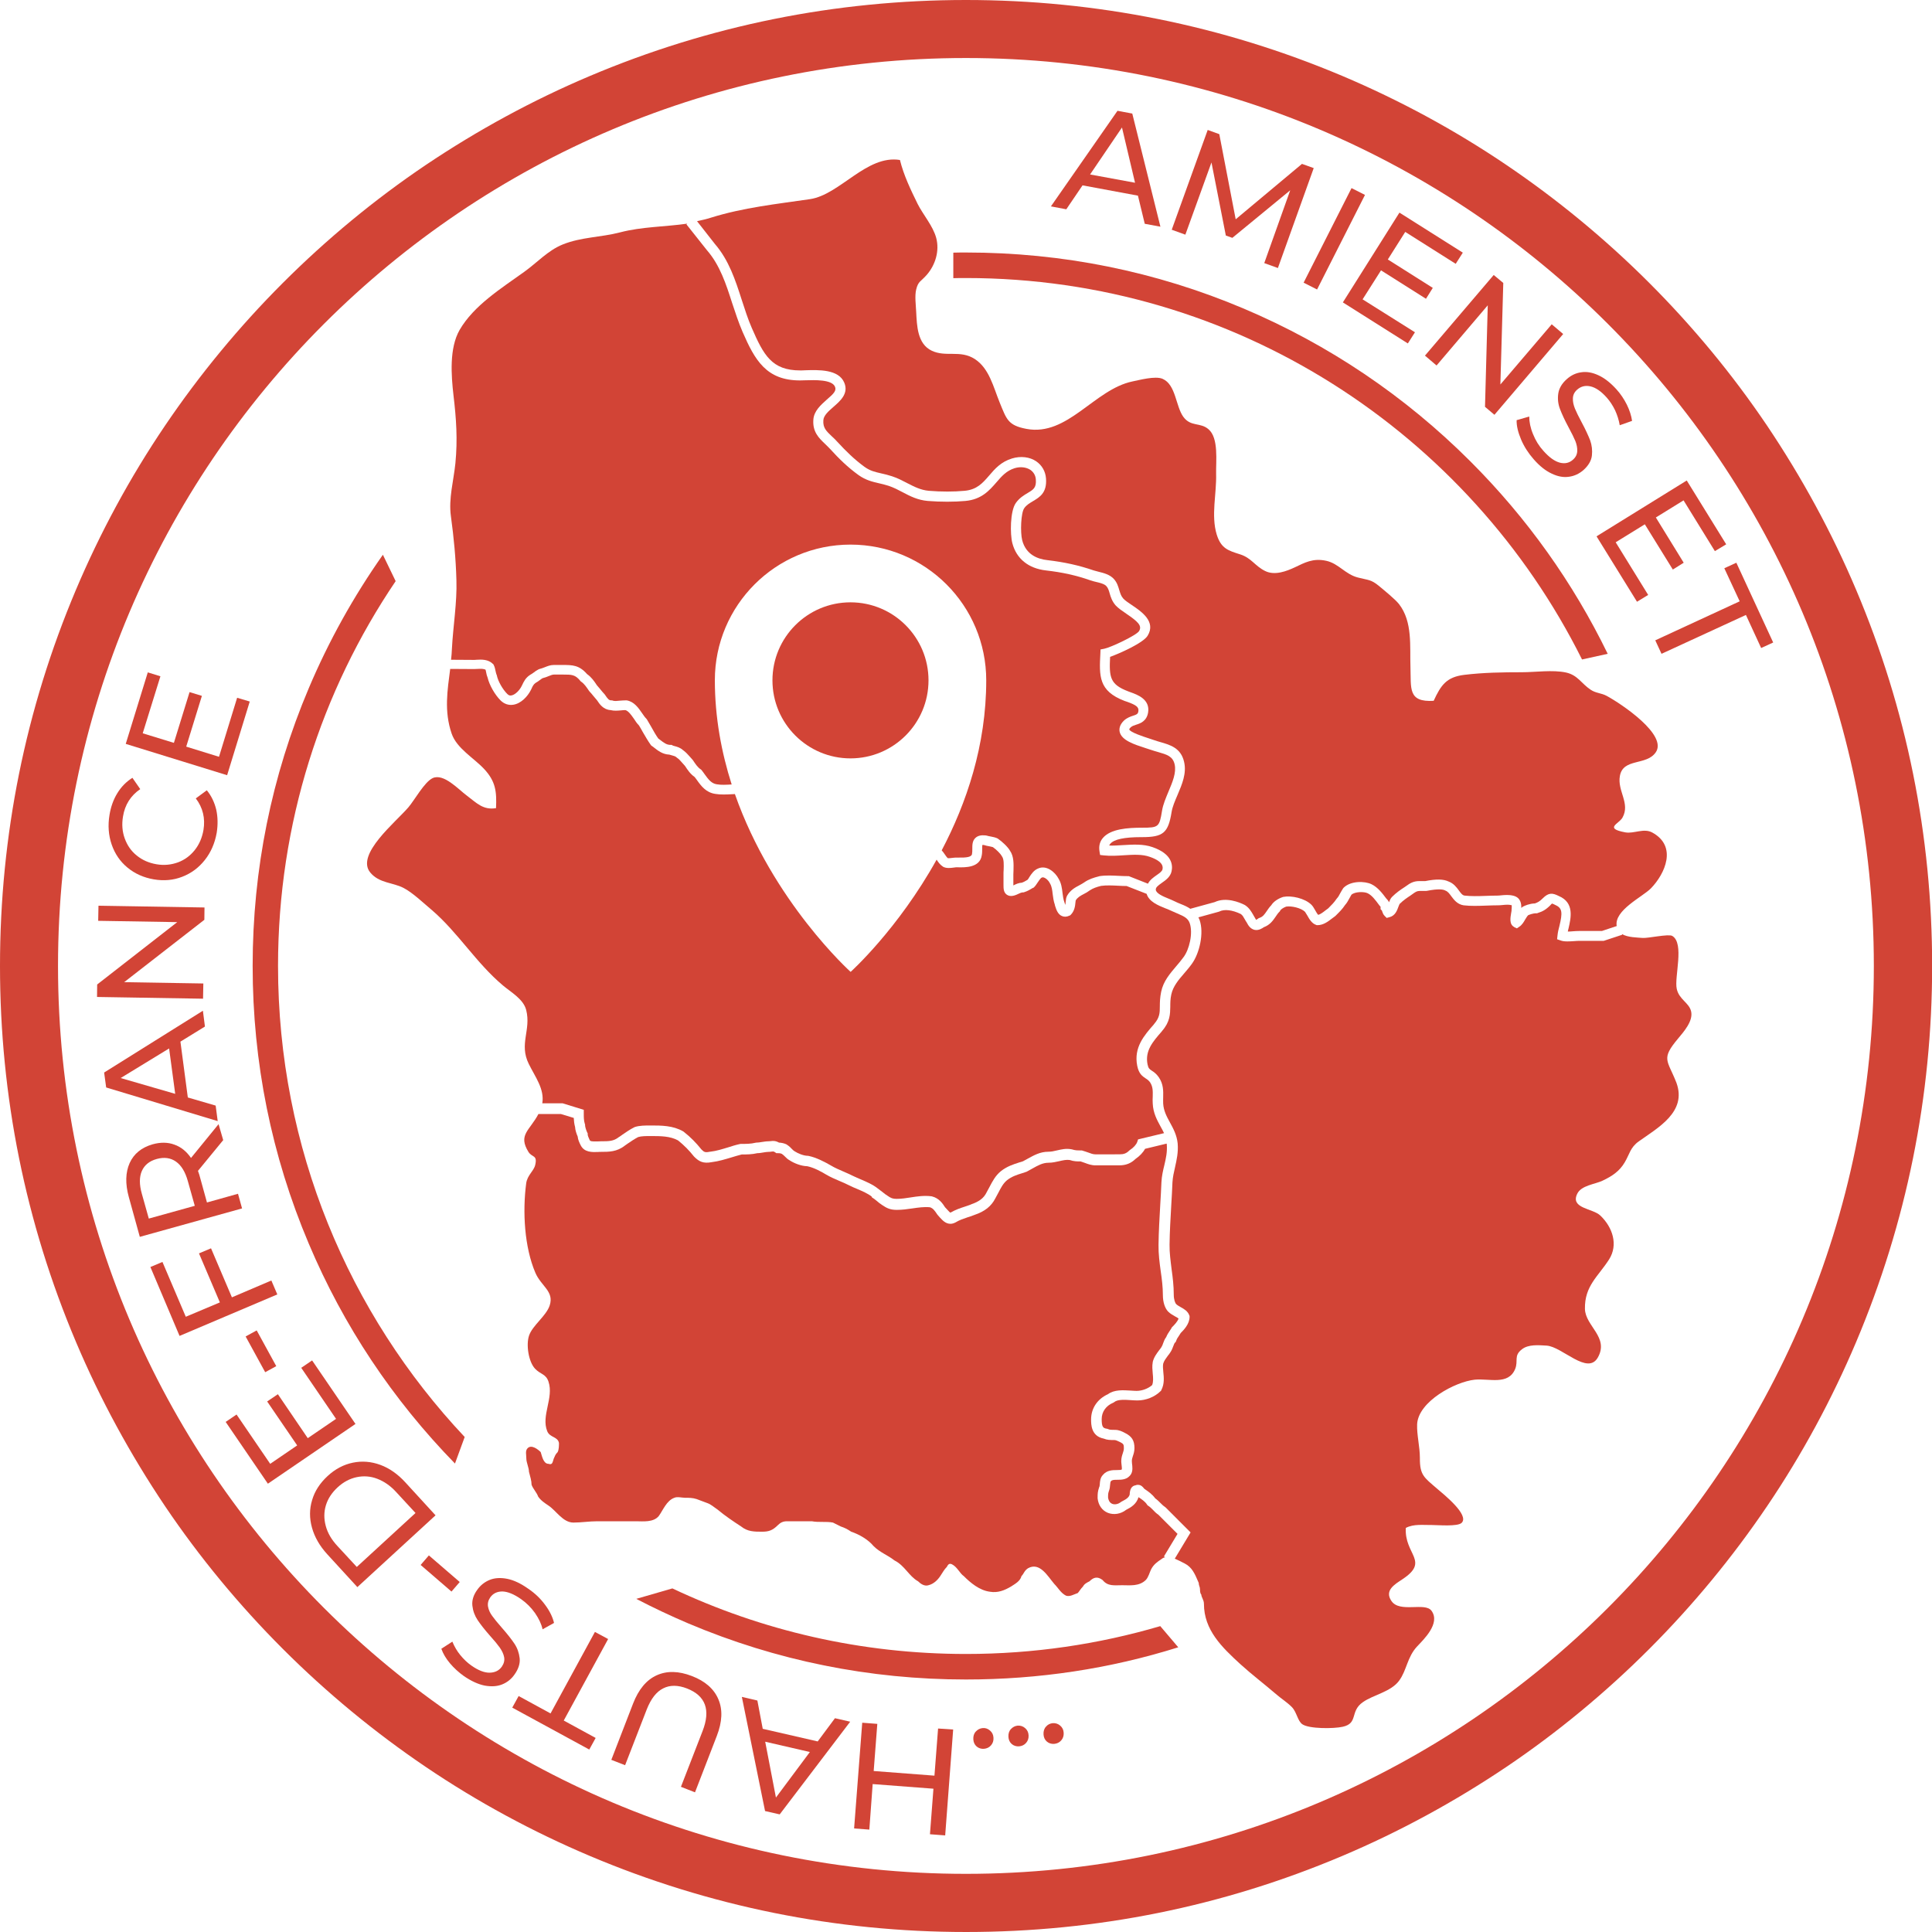 <?xml version="1.0" encoding="utf-8"?>
<!-- Generator: Adobe Illustrator 26.1.0, SVG Export Plug-In . SVG Version: 6.00 Build 0)  -->
<svg version="1.1" id="Calque_1" xmlns="http://www.w3.org/2000/svg" xmlns:xlink="http://www.w3.org/1999/xlink" x="0px" y="0px"
	 viewBox="0 0 1332.1 1332.1" enable-background="new 0 0 1332.1 1332.1" xml:space="preserve">
<g>
	<defs>
		<rect id="SVGID_1_" width="1332.1" height="1332.1"/>
	</defs>
	<clipPath id="SVGID_00000055686250938938012800000011139337751009514125_">
		<use xlink:href="#SVGID_1_"  overflow="visible"/>
	</clipPath>
	<path clip-path="url(#SVGID_00000055686250938938012800000011139337751009514125_)" fill="#D24436" d="M492.9,168.2
		c9.7,11.2,14.2,25.1,18.5,38.5c2.1,6.4,4.2,13.1,6.9,19.3c8.2,18.8,13.8,29.4,33.4,29.4c1,0,2.1,0,3.4-0.1c9.2-0.3,23.1-0.8,27,8.5
		c3.2,7.5-2.7,12.6-7.4,16.7c-3.3,2.9-6.8,5.9-7,9.2c-0.4,5.3,2,7.5,6,11.3c1.2,1.1,2.5,2.3,3.7,3.7c6.1,6.6,11.6,12,18.7,17.2
		c3.9,2.8,7.2,3.5,11.5,4.5c2.3,0.5,4.8,1.1,7.5,2c4,1.3,7.3,3.1,10.6,4.8c4.7,2.4,9.1,4.7,14.7,5.2c8.4,0.7,17.4,0.7,24.7,0
		c8.5-0.8,12.4-5.3,16.9-10.5c4-4.7,8.2-9.5,15.8-11.8c5.9-1.8,12.2-1.1,16.7,2c3.9,2.7,6.3,6.8,6.7,11.7c0.8,10-4.4,13-8.9,15.7
		c-2.3,1.4-4.5,2.6-6.1,4.9c-2.3,3.2-2.8,16.6-1.4,22.1c2.6,10,10.8,13,17.3,13.7c11.9,1.4,21.8,3.6,32,7.1c0.9,0.3,2.1,0.6,3.3,0.9
		c3.7,0.9,7.9,2,10.6,5c2.2,2.4,3,5.2,3.7,7.6c0.7,2.2,1.2,4.1,2.7,5.8c1.2,1.4,3.5,2.9,6,4.6c6.7,4.5,16.8,11.4,10.9,21.1
		c-3,5-19.4,12.3-25.9,14.6c-0.7,14.1-0.1,19,12.5,23.8c0.5,0.2,1,0.4,1.6,0.6c4.8,1.7,13.6,4.9,12.1,14c-1,6-5.4,7.5-8.3,8.4
		c-1.5,0.5-2.7,0.9-3.6,1.7c-0.9,0.8-1.1,1.4-1.1,1.5c0.5,2,10.1,5.1,13.2,6.1c1.4,0.5,2.8,0.9,3.9,1.3c1.5,0.5,3,1,4.5,1.4
		c6.6,1.9,14,4,16.2,13.5c1.9,8-1.4,15.6-4.5,22.9c-1.8,4.2-3.5,8.1-4.1,11.8c-2.3,14.4-5.8,17.3-20.4,17.3l-0.6,0
		c-11.6,0-18.7,1.5-21.3,4.6c-0.3,0.4-0.6,0.8-0.7,1.2c3,0.1,6.1-0.1,9.4-0.3c6.9-0.4,14-0.9,20.5,1.4c13.5,4.7,14,12.4,13.1,16.6
		c-0.8,3.9-4.1,6.2-6.7,8c-3.1,2.2-4.2,3.2-4.2,4.7c0.1,2.6,5.1,4.7,8.8,6.2c1.4,0.6,2.7,1.1,3.9,1.7c1.5,0.8,3.1,1.4,4.5,2
		c2.3,0.9,4.6,1.9,6.6,3.3l16.8-4.6c7.8-3.7,17.1,0.1,20.8,2l0.3,0.2c2.7,1.8,4,4.1,5.2,6.1c0.4,0.7,0.8,1.4,1.2,2.1l0.2,0.3
		c0.4,0.8,0.7,1.3,0.9,1.5c0.2-0.1,0.7-0.3,1.3-0.8l0.4-0.3l0.5-0.2c2.5-0.8,3.5-2.4,5.1-4.7c0.9-1.3,1.8-2.7,3.1-4
		c1.7-2.8,5.2-4.8,8-5.7l0.3-0.1c5.6-1.1,14.8,0.9,19.4,5.4c1,1,1.8,2.4,2.6,3.8c0.5,0.9,1.4,2.5,2.1,3.2c1.5-0.4,3.5-1.9,5-3.1
		c0.7-0.5,1.3-1,1.9-1.4c2.4-2.4,4.1-4.1,5.7-6.5l0.4-0.5c0.7-0.7,1.4-1.9,2.1-3.3c0.6-1,1.2-2.2,2-3.4l0.4-0.5
		c4.9-4.9,14.7-4.7,19.3-2.4c4.3,2.1,7.4,6.2,10.1,9.8c0.6,0.6,1.4,1.4,1.9,2.6c0.5-1.3,1.1-2.7,2.1-3.7c2.9-2.9,5.8-4.9,8.6-6.7
		c0.5-0.3,0.9-0.6,1.3-0.9c2.2-1.6,4.7-3.3,8.8-3.3h4.2c7.5-1.5,12.6-1.4,16.1,0.3c3.5,1.3,5.5,4,7.1,6.2c1.3,1.8,2.4,3.3,3.9,3.5
		c4.4,0.5,9.3,0.4,14.6,0.2c2.8-0.1,5.6-0.2,8.3-0.2c0.7,0,1.5-0.1,2.5-0.2c2.3-0.2,5.2-0.5,8.3,0.3c5.1,1.3,5.5,5.7,5.4,8.4
		c0.3-0.3,0.6-0.5,0.9-0.7l0.3-0.2c1.3-0.7,4.5-2.1,8.2-2.2c2-0.7,3.3-1.4,5.4-3.5c4.1-4.1,6.7-3.8,11.1-1.6
		c10.9,4.6,8.3,15.2,6.7,22.3c-0.2,0.7-0.4,1.5-0.5,2.2c1.1,0,2.4-0.1,3.6-0.2c1.5-0.1,2.9-0.2,4.2-0.2h15.7l10.2-3.4
		c-1.9-10.9,17.8-20.1,23.6-26c9.7-10,18.4-29,0.9-38.5c-5.9-3.2-12.6,1-18.6-0.1c-14.9-2.8-4.2-5.9-1.9-10.2
		c5.5-9.8-3.7-18.4-1.8-28.7c2.2-12.4,18.1-7,24.6-16.1c8.8-12.1-23.9-33.8-33.7-39.1c-3.7-2-7.4-1.8-11-4.2
		c-6.4-4.2-8.9-10.1-17-11.9c-9.3-2-21.1-0.2-30.6-0.2c-13.3,0-26.4,0.2-39.6,1.8c-12.3,1.5-16.1,7.1-21.1,17.9
		c-17.9,1.1-15.5-8.6-16-23.1c-0.5-14.4,1.6-31.4-7.9-43.6c-2.7-3.4-10-9.3-13.7-12.4c-5.7-4.7-7.3-4-14.6-5.9
		c-8.7-2.2-13.3-9.6-21.7-11.5c-9.3-2.1-15.1,1.3-21.9,4.5c-5.6,2.6-13.7,5.8-20.4,2.5c-7.1-3.5-9.4-9-17.3-11.5
		c-8.2-2.6-13.1-4-16.1-13.7c-4-13.2,0-28.2-0.4-41.8c-0.2-8.6,1.9-24.6-5.2-30.7c-5.7-5-12.2-1.5-17.4-8.6
		c-5.3-7.3-5.1-22.2-14.3-26.2c-5.1-2.2-16.2,0.9-20.8,1.8c-26.3,5.5-44.7,38.1-73.1,32.7c-12.8-2.4-13.7-6.7-18.4-18.1
		c-4.4-10.8-7.2-23.5-17.1-30c-10.2-6.6-19.9-1.1-29.8-5.8c-9.9-4.7-10.2-17.2-10.7-26.8c-0.2-4.5-1.1-11,0-15.4
		c1.4-5.8,3.2-5.4,7.3-10.1c6-6.9,8.9-16.6,6.5-25.5c-2.2-8.2-9.2-16.2-12.8-23.4c-4.7-9.6-9.6-19.7-12.2-30.3
		c-23-3.7-41.3,23.9-62,27c-23.2,3.4-46,5.8-68.4,12.8c-3.1,1-6.3,1.7-9.5,2.4L492.9,168.2z"/>
	<path clip-path="url(#SVGID_00000055686250938938012800000011139337751009514125_)" fill="#D24436" d="M802.5,1073.2l9.4-15.6
		l-13.2-13.2c-1.5-1-2.7-2.2-3.8-3.4c-1-1-2-2-3.1-2.7l-0.6-0.4l-0.4-0.6c-1.3-2-3.5-3.5-5.8-5c-1.4,4.7-5.1,7-8.5,8.7
		c-3.7,2.9-8.5,3.7-12.6,2.1c-4-1.6-6.6-5.3-7.1-10l0-0.3c0-2.9,0-4.2,1.1-7.5l0.2-0.4c0.1-0.2,0.1-1.1,0.2-1.5
		c0.1-1.9,0.3-4.5,2.1-6.4c2.8-3.4,6.8-3.4,9.7-3.4c2.2,0,3.1-0.1,3.4-0.5c0.1-0.6-0.1-2.5-0.2-3.2c-0.1-0.9-0.2-1.7-0.2-2.4
		c0-2.4,0.6-4.1,1.1-5.6c0.4-1.2,0.7-2.2,0.7-3.4c0-2.4-0.2-3-2.6-4.2c-1.5-0.7-2.9-1.4-3.9-1.4c-2.8,0-5,0-7.4-1
		c-8.7-1.7-8.7-9.8-8.7-13.2c0-7.6,4.3-14.1,11.6-17.4c4.5-3.3,10.5-2.8,15.8-2.5c1.5,0.1,2.9,0.2,4,0.2c3.8,0,8-1.6,10.7-4
		c0.9-2.3,0.7-5.1,0.4-8c-0.2-2.5-0.5-5.1,0-7.7l0-0.2c0.8-3.4,2.8-5.9,4.4-8.1c0.6-0.7,1.1-1.4,1.5-2c0.6-0.9,1-1.9,1.3-2.9
		c0.5-1.3,1-2.8,2.1-4.2c0.7-1.8,1.7-3.2,2.5-4.4c0.4-0.6,0.8-1.2,1.1-1.7l0.2-0.5l0.4-0.4c1.2-1.2,3.7-3.7,4.3-5.8
		c-0.5-0.4-1.5-1-2.3-1.4c-1.5-0.9-3.3-1.8-4.8-3.3c-2.3-2.3-3.7-6.6-3.7-11.4c0-5.5-0.7-11.2-1.5-16.6c-0.8-5.9-1.6-11.9-1.5-18
		c0.1-9.4,0.7-18.8,1.2-28c0.3-5,0.6-10.1,0.8-15.2c0.2-4.3,1.1-8.1,2-11.8c1.1-4.7,2.1-9.1,1.7-14.2c0-0.2-0.1-0.5-0.1-0.7
		l-14.9,3.6c-1.3,2.5-3.7,5-6.6,7c-3.1,3-6.6,4.4-11.2,4.4h-16.3c-2.9,0-5.3-0.9-7.4-1.7c-1-0.4-1.9-0.7-2.9-1c-2.4,0-4.6,0-7.6-1
		c-2.3-0.3-4.5,0.2-7.1,0.8c-2.3,0.5-4.7,1.1-7.5,1.1c-4,0-7.3,1.9-10.9,3.9c-1.3,0.7-2.5,1.4-3.8,2.1l-0.4,0.2c-1,0.3-2,0.7-3,1
		c-3.9,1.2-7.2,2.3-10.4,4.8c-2.7,2.2-4.3,5.3-6,8.6c-0.7,1.3-1.4,2.6-2.1,3.9c-2.8,5.5-7.3,9.1-14.5,11.5c-1.5,0.6-3.1,1.2-4.6,1.6
		c-2.9,1-5.7,1.9-8.3,3.5l-0.2,0.1c-1.2,0.6-2.3,0.9-3.4,0.9c-3.4,0-5.6-2.6-7.3-4.4c-0.5-0.5-0.9-1.1-1.4-1.6l-0.4-0.5
		c-1.6-2.4-2.8-4.2-5-4.9c-4.1-0.4-8,0.2-12.2,0.8c-3.4,0.5-6.9,1-10.7,1c-4.3,0-6.8-1.1-10-3.3c-1.5-1-2.7-1.9-3.8-2.9
		c-1.1-0.9-2.1-1.7-3.4-2.5L601,825c-2.7-2.1-6.2-3.6-9.9-5.2c-1.9-0.8-3.9-1.6-5.8-2.6c-2.1-1.1-4.3-2-6.4-2.9
		c-3.3-1.4-6.3-2.7-9.2-4.4c-3.6-2.2-8.7-4.9-13.1-5.8c-4.3-0.1-9.2-2.1-12.2-4.1c-1.3-0.7-2.2-1.6-3-2.4c-0.7-0.7-1.4-1.4-2.3-2
		c-1-0.5-2.1-0.5-2.8-0.5h-1l-0.9-0.6c-0.9-0.6-1-0.6-2.2-0.5c-0.6,0.1-1.4,0.2-2.3,0.2c-1.1,0-2.2,0.2-3.5,0.4
		c-1.3,0.2-2.7,0.5-4.2,0.5c-3.8,0.9-7.5,0.9-10.8,0.9c-2.4,0.6-4.7,1.3-7,2c-4.4,1.3-8.8,2.7-13.7,3.3c-5.8,1.1-8.7-0.4-12-3.7
		l-0.2-0.2c-3.4-4.3-6.8-7.7-11-11.1c-5.5-3-12-3-18.9-3c-3.2,0-6.4,0-8.6,0.7c-2.5,1.3-5,3-7.2,4.5c-0.7,0.5-1.4,1-2,1.4
		c-5.4,4.3-11,4.3-16.5,4.3c-0.7,0-1.5,0-2.2,0.1c-3.9,0.1-9.2,0.3-11.7-4.6c-0.9-1.8-1.9-3.8-2.1-6.1c-0.8-1.8-1.7-4.4-1.8-6.6
		c-0.6-2.1-0.8-4.2-0.9-6.2l-8.9-2.7h-15.4v-0.1c-6.1,11.6-14.3,14.4-6.9,26.3c2.5,3.9,6.3,1.9,4.6,9c-1,4.2-5.4,6.9-6.2,12.6
		c-2.6,19.7-1.2,44,6.3,61.6c4,9.4,13.1,12.8,9.9,22.6c-2.4,7.3-11.8,13.7-14.2,20.7c-2.2,6.3-0.4,18.1,4.1,22.9
		c3.9,4.1,7.5,3.5,9.3,9c3.7,11.2-5.2,23.4-0.9,34.1c1.8,4.5,7.2,3.6,8.1,8.1c0,1.8,0,4.5-0.9,6.3c-1.8,1.8-1.8,2.7-2.7,4.5
		c-0.9,2.7-0.9,4.5-3.6,3.6c-3.6,0-4.5-5.4-5.4-8.1c-1.8-1.8-6.3-5.4-9-2.7c-1.8,1.8-0.9,4.5-0.9,7.2c0,2.7,1.8,6.3,1.8,9
		c0.9,3.6,1.8,6.3,1.8,9c0.9,2.7,3.6,5.4,4.5,8.1c1.8,2.7,4.5,4.5,7.2,6.3c5.4,3.6,9.9,11.7,17.2,11.7c5.4,0,10.8-0.9,16.3-0.9h27.1
		c4.5,0,11.7,0.9,15.4-3.6c2.7-3.6,5.4-10.8,10.8-12.6c1.8-0.9,5.4,0,7.2,0c2.7,0,5.4,0,8.1,0.9c2.7,0.9,4.5,1.8,7.2,2.7
		c2.7,0.9,4.5,2.7,7.2,4.5c5.4,4.5,10.8,8.1,16.3,11.7c4.5,3.6,9,3.6,14.5,3.6c4.5,0,7.2-0.9,10.8-4.5c1.8-1.8,3.6-2.7,6.3-2.7h17.2
		c4.5,0.9,9.9,0,14.5,0.9c1.8,0.9,3.6,1.8,5.4,2.7c2.7,0.9,4.5,1.8,7.2,3.6c5.4,1.8,11.7,5.4,15.4,9.9c4.5,4.5,9.9,6.3,14.4,9.9
		c7.2,3.6,9.9,10.8,16.3,14.4c1.8,1.8,4.5,3.6,7.2,2.7c3.6-0.9,6.3-3.6,8.1-6.3c1.8-2.7,2.7-4.5,4.5-6.3c0.9-1.8,1.8-2.7,3.6-1.8
		c3.6,1.8,5.4,6.3,8.1,8.1c4.5,4.5,10.8,9.9,18.1,10.8c5.4,0.9,9.9-0.9,14.5-3.6c2.7-1.8,6.3-3.6,7.2-7.2c1.8-1.8,1.8-3.6,4.5-5.4
		c8.1-4.5,13.5,5.4,18.1,10.8c2.7,2.7,4.5,6.3,8.1,8.1c2.7,0.9,5.4-0.9,8.1-1.8c0.9-0.9,1.8-2.7,3.6-4.5c0.9-1.8,2.7-2.7,4.5-3.6
		c2.7-2.7,5.4-3.6,9-0.9c3.6,4.5,8.1,3.6,13.5,3.6c5.4,0,11.7,0.9,16.3-3.6c1.8-1.8,2.7-5.4,3.6-7.2c1.8-3.6,4.5-5.4,7.2-7.2
		c0.8-0.7,1.7-1.1,2.6-1.3L802.5,1073.2z"/>
	<path clip-path="url(#SVGID_00000055686250938938012800000011139337751009514125_)" fill="#D24436" d="M1157,716.1
		c3.8-4.6,10.6-12.1,9-18.8c-1.4-6-8.3-8.1-9.9-15.5c-1.8-8.2,5.5-31.4-3.1-36.5c-2.6-1.5-16.7,1.7-20.4,1.4
		c-3.5-0.3-10.4-0.3-14.3-2.7l0.2,0.5l-12.7,4.2H1089c-1.1,0-2.3,0.1-3.7,0.2c-1.5,0.1-3.1,0.2-4.6,0.2c-1.9,0-3.4-0.2-4.5-0.6
		l-2.6-0.9l0.3-2.7c0.2-2.1,0.7-4.2,1.3-6.4c2.2-9.1,2.1-12.4-2.8-14.5l-0.2-0.1c-0.9-0.5-1.8-0.9-2.1-0.9c-0.2,0.1-0.7,0.6-1.2,1.2
		c-3.1,3.1-5.4,4.3-8.6,5.3l-0.5,0.2h-0.6c-2.4,0-4.7,1-5.5,1.3c-0.6,0.5-1.3,1.7-2,2.8c-1,1.8-2.2,3.9-4.2,5.2l-1.6,1.1l-1.7-0.8
		l-0.1,0.2l0-0.3l0,0c-3.6-1.8-2.7-6.4-2.2-9.5c0.1-0.5,0.3-1.4,0.3-1.7c0-0.5,0-1,0.1-1.6c0.1-1.5,0-2.1,0-2.3c0,0-0.1,0-0.2,0
		c-1.9-0.5-4-0.3-6-0.1c-1.1,0.1-2.1,0.2-3.1,0.2c-2.7,0-5.4,0.1-8.1,0.2c-5.5,0.2-10.8,0.4-15.8-0.2c-4.3-0.7-6.6-3.8-8.4-6.2
		c-1.3-1.8-2.4-3.3-4-3.9l-0.4-0.2c-1.4-0.7-4.7-1.2-12.3,0.3l-0.7,0.1h-4.5c-1.9,0-3,0.8-4.8,2.1c-0.5,0.3-0.9,0.6-1.4,1
		c-2.7,1.8-5.1,3.4-7.6,5.9c-0.2,0.2-0.5,1.3-0.8,1.9c-0.9,2.5-2.2,6.2-6.2,7.2l-1.9,0.5l-1.4-1.4c-1-1-1.4-2.2-1.7-3.1
		c0-0.1-0.1-0.4-0.2-0.6l-0.9-0.9v-1.4c0-0.3,0-0.4-0.8-1.2l-0.3-0.4c-2.5-3.4-4.9-6.6-7.8-8c-2.4-1.2-8.7-1.2-11.2,1
		c-0.5,0.8-1,1.7-1.4,2.5c-0.9,1.6-1.7,3.2-3,4.6c-1.9,2.9-3.9,4.8-6.6,7.5l-0.5,0.4c-0.5,0.4-1.2,0.9-1.9,1.4
		c-2.7,2.1-6,4.6-10,4.6h-0.5l-0.5-0.2c-2.9-1-4.6-3.9-6.1-6.6c-0.5-0.9-1.2-2-1.5-2.4c-2.7-2.7-9.4-4.2-13-3.6
		c-2.2,0.8-3.8,2.1-4.1,2.7l-0.2,0.5l-0.4,0.4c-1,1-1.8,2.2-2.6,3.4c-1.8,2.6-3.8,5.6-8.1,7.2c-1,0.7-3.6,2.5-6.5,1.8
		c-2.8-0.7-4.3-3.1-5.2-4.9c-0.5-0.8-1-1.5-1.4-2.3c-0.9-1.6-1.6-2.9-2.8-3.7c-5.8-2.8-11.3-3.5-14.8-1.7l-0.6,0.2l-13.8,3.8
		c0.3,0.6,0.5,1.2,0.8,1.8c3.2,9.1-0.1,23-5.2,30.1c-1.7,2.4-3.6,4.6-5.4,6.7c-4,4.6-7.7,9-8.9,14.6c-0.7,3.2-0.7,5.9-0.7,8.4
		c-0.1,5.1-0.1,10.4-5.7,16.8l-0.2,0.3c-6.2,7.1-11.6,13.3-9.8,22.6c0.6,2.9,1.3,3.3,2.9,4.4c1.4,0.9,3.2,2.1,4.9,4.6
		c3.2,4.7,3.1,9.3,3,13.7c0,1.4-0.1,2.9,0,4.4c0.3,5,2.4,8.9,4.7,13.1c2.3,4.2,4.7,8.6,5.3,14.4c0.5,6.2-0.7,11.3-1.8,16.3
		c-0.8,3.5-1.6,6.9-1.8,10.5c-0.2,5.1-0.5,10.3-0.8,15.3c-0.5,9.1-1.1,18.5-1.2,27.6c-0.1,5.6,0.7,11.2,1.4,17
		c0.8,5.7,1.5,11.5,1.5,17.5c0,3.4,0.9,5.8,1.7,6.6c0.8,0.8,2.1,1.5,3.3,2.2c2.2,1.2,4.7,2.7,5.7,5.5l0.2,0.5v0.6
		c0,4.9-4,9-6.1,11.1c-0.4,0.7-0.8,1.3-1.2,1.9c-0.8,1.1-1.5,2.2-1.9,3.4l-0.3,0.8l-0.6,0.6c-0.4,0.4-0.7,1.3-1.1,2.3
		c-0.5,1.3-1,2.8-2.1,4.4c-0.5,0.8-1.1,1.6-1.7,2.3c-1.3,1.8-2.7,3.6-3.2,5.5c-0.3,1.7-0.1,3.7,0.1,5.8c0.4,3.8,0.8,8.1-1.3,12.2
		l-0.2,0.5l-0.4,0.4c-4,4-10.1,6.4-15.9,6.4c-1.4,0-2.9-0.1-4.5-0.2c-4.3-0.3-9.1-0.6-11.5,1.3l-0.4,0.3l-0.4,0.2
		c-5,2.1-7.9,6.3-7.9,11.3c0,5.5,1,6.2,3.5,6.6l0.5,0.1l0.5,0.2c1.1,0.5,2.4,0.5,4.8,0.5c2.6,0,4.9,1.1,6.9,2.2
		c4.6,2.3,6.4,5.2,6.4,10.3c0,2.4-0.6,4.1-1.1,5.6c-0.4,1.2-0.7,2.2-0.7,3.4c0,0.3,0.1,1,0.1,1.6c0.3,2.3,0.6,5-0.5,7.1l-0.1,0.2
		c-2.4,4-6.6,4-9.4,4c-2.7,0-3.8,0.1-4.5,1l-0.2,0.2c-0.2,0.3-0.3,1.5-0.4,2.3c-0.1,1.2-0.2,2.6-0.7,3.9c-0.7,2-0.7,2.5-0.7,4.9
		c0.2,1.5,0.9,3.5,2.9,4.3c1.8,0.7,4.2,0.2,6-1.3l0.5-0.3l0.2-0.1c3.4-1.7,4.8-2.9,5.3-4.7c0.1-3.8,1.4-6,4.1-6.4
		c0.6-0.3,1.2-0.4,1.9-0.3c2,0.1,3.2,1.6,3.9,2.5l0.1,0.1c0.1,0.1,0.1,0.1,0.2,0.2c2.5,1.7,5.3,3.6,7.4,6.5c1.4,1,2.5,2.1,3.6,3.2
		c1,1,2,2,3.1,2.7l0.5,0.4l17.2,17.2l-10.9,18.1c2.2,0.9,4.4,2.1,6.6,3.2c5.4,2.7,7.2,7.2,9.9,13.5c0,1.8,0.9,2.7,0.9,4.5
		c0,0.9,0,2.7,0.9,3.6c0,1.8,1.8,3.6,1.8,6.3c0,18.1,12.4,30,25.3,41.8c7.7,7,16.4,13.6,24.3,20.4c3.4,3,7.9,5.8,11.1,9.1
		c3.3,3.4,3.9,9.6,7.2,11.8c4.7,3.2,21.6,3.1,27.8,1.7c10.9-2.4,4.8-10.6,13.8-16.9c7.3-5.2,19.4-7.1,25.1-14.9
		c5.3-7.2,5.5-16.2,12.4-23.6c4.4-4.7,16.3-15.9,9.9-24.6c-4.5-6.1-21.9,1.7-27.6-6.7c-5-7.3,2.1-11.4,7.7-15.1
		c18.8-12.5,1.1-16.9,2.2-35.3c5.5-2.9,12-1.9,18.1-2c4.1,0,17.7,1.2,20.4-1.5c5.5-5.4-12.3-19.6-17.1-23.7
		c-8.8-7.6-11.8-9.2-11.7-21c0-7.9-2.2-16-1.9-23.3c0.8-15.7,26.3-29.3,39.7-30.7c10-1,23.2,4,27.9-7.4c2.3-5.7-1.2-9.1,4.7-13.6
		c4.5-3.5,11.5-2.8,17-2.5c10.7,0.7,28.2,20.7,35.3,8.2c7.9-14-8.6-21.6-8.9-33.5c-0.3-15.9,9.1-22.3,16.7-34.2
		c6.3-10,2.5-22-6.1-30.2c-5.2-5-20.9-4.8-15.9-15c2.8-5.8,12.1-6.5,17.4-9c6.6-3.1,11.7-6.5,15.3-12.6c3.4-5.7,3.8-10.3,9.7-14.5
		c13.3-9.5,33.3-20.3,26-40.4C1149.7,730.7,1145,730.4,1157,716.1"/>
	<path clip-path="url(#SVGID_00000055686250938938012800000011139337751009514125_)" fill="#D24436" d="M666,40
		c345.8,0,626,280.3,626,626s-280.3,626-626,626S40,1011.8,40,666S320.3,40,666,40 M666,0c-89.9,0-177.1,17.6-259.3,52.4
		c-39.5,16.7-77.5,37.4-113.2,61.4c-35.3,23.8-68.4,51.2-98.5,81.3s-57.5,63.3-81.3,98.5c-24.1,35.6-44.7,73.7-61.4,113.2
		C17.6,488.9,0,576.1,0,666s17.6,177.1,52.4,259.3c16.7,39.5,37.4,77.5,61.4,113.2c23.8,35.3,51.2,68.4,81.3,98.5
		s63.3,57.5,98.5,81.3c35.6,24.1,73.7,44.7,113.2,61.4c82.1,34.7,169.4,52.4,259.3,52.4s177.1-17.6,259.3-52.4
		c39.5-16.7,77.5-37.4,113.2-61.4c35.3-23.8,68.4-51.2,98.5-81.3s57.5-63.3,81.3-98.5c24.1-35.6,44.7-73.7,61.4-113.2
		c34.7-82.1,52.4-169.4,52.4-259.3s-17.6-177.1-52.4-259.3c-16.7-39.5-37.4-77.5-61.4-113.2c-23.8-35.3-51.2-68.4-81.3-98.5
		s-63.3-57.5-98.5-81.3c-35.6-24.1-73.7-44.7-113.2-61.4C843.2,17.6,755.9,0,666,0"/>
	<path clip-path="url(#SVGID_00000055686250938938012800000011139337751009514125_)" fill="#D24436" d="M784.6,134.9l-38.2-7.1
		l-11.2,16.5l-10.6-2l45.9-65.9l10.2,1.9l19.4,78l-10.8-2L784.6,134.9z M782.6,126l-9-38.1l-22,32.4L782.6,126z"/>
	<polygon clip-path="url(#SVGID_00000055686250938938012800000011139337751009514125_)" fill="#D24436" points="871.7,181.4 
		889.6,131.2 849.7,164 845.2,162.4 835.3,112 817.3,161.8 807.9,158.4 832.7,89.6 840.7,92.5 852,151.2 897.7,113 905.8,115.9 
		881.1,184.8 	"/>
	
		<rect x="883" y="159" transform="matrix(0.452 -0.892 0.892 0.452 357.889 910.666)" clip-path="url(#SVGID_00000055686250938938012800000011139337751009514125_)" fill="#D24436" width="73.1" height="10.4"/>
	<polygon clip-path="url(#SVGID_00000055686250938938012800000011139337751009514125_)" fill="#D24436" points="975.6,229.1 
		970.7,236.8 925.9,208.5 964.9,146.6 1008.6,174.2 1003.7,181.9 968.9,159.9 956.9,178.9 987.9,198.5 983.2,206 952.2,186.4 
		939.5,206.4 	"/>
	<polygon clip-path="url(#SVGID_00000055686250938938012800000011139337751009514125_)" fill="#D24436" points="1077.8,230.3 
		1030.4,286 1023.9,280.5 1025.8,210.5 990.5,252 982.5,245.2 1029.9,189.6 1036.5,195.1 1034.5,265.1 1069.9,223.6 	"/>
	<path clip-path="url(#SVGID_00000055686250938938012800000011139337751009514125_)" fill="#D24436" d="M1048.8,303.1
		c-2.1-5-3.2-9.4-3.1-13.4l8.7-2.5c0,3.7,0.8,7.8,2.6,12.1c1.7,4.3,4.1,8.2,7.2,11.6c4,4.5,7.8,7.2,11.3,8.1
		c3.5,0.9,6.6,0.2,9.1-2.1c1.9-1.7,2.8-3.6,2.9-5.9c0.1-2.3-0.4-4.6-1.3-6.9c-1-2.3-2.5-5.5-4.7-9.5c-2.7-5-4.6-9.2-5.9-12.6
		c-1.3-3.4-1.7-6.9-1.2-10.5c0.5-3.6,2.4-7,5.9-10.1c2.9-2.6,6.2-4.2,9.9-4.7c3.7-0.6,7.7,0.1,11.8,2c4.2,1.9,8.3,5.1,12.5,9.7
		c2.9,3.2,5.3,6.8,7.2,10.6c1.9,3.9,3.1,7.6,3.6,11.2l-8.5,3c-0.6-3.6-1.7-7-3.2-10.3c-1.6-3.3-3.5-6.2-5.7-8.7
		c-3.9-4.4-7.7-7-11.3-7.8c-3.6-0.8-6.6,0-9.2,2.3c-1.9,1.7-2.8,3.6-2.9,5.9s0.4,4.6,1.4,7.1c1,2.4,2.5,5.5,4.6,9.4
		c2.7,5,4.6,9.2,5.9,12.5c1.2,3.4,1.6,6.9,1.2,10.5c-0.4,3.6-2.4,6.9-5.8,10c-2.9,2.5-6.2,4.1-9.9,4.6c-3.8,0.6-7.7-0.1-11.9-2.1
		c-4.2-1.9-8.4-5.2-12.5-9.9C1053.8,312.5,1050.9,308,1048.8,303.1"/>
	<polygon clip-path="url(#SVGID_00000055686250938938012800000011139337751009514125_)" fill="#D24436" points="1136.4,410.2 
		1128.7,414.9 1100.8,369.8 1163,331.3 1190.2,375.3 1182.4,380 1160.8,345 1141.7,356.8 1160.9,388 1153.4,392.7 1134.1,361.5 
		1114,373.9 	"/>
	<polygon clip-path="url(#SVGID_00000055686250938938012800000011139337751009514125_)" fill="#D24436" points="1199.5,414.6 
		1188.9,391.8 1197.2,388 1222.6,443 1214.3,446.8 1203.8,424 1145.6,450.8 1141.3,441.5 	"/>
	<path clip-path="url(#SVGID_00000055686250938938012800000011139337751009514125_)" fill="#D24436" d="M682.6,1193.2
		c1.5,1.3,2.3,2.9,2.4,5c0.1,2-0.4,3.7-1.7,5.2c-1.3,1.5-2.9,2.2-4.9,2.4c-1.9,0.1-3.6-0.4-5-1.6c-1.4-1.2-2.2-2.9-2.3-5
		s0.4-3.9,1.7-5.3c1.3-1.4,2.8-2.2,4.7-2.4C679.4,1191.3,681.1,1191.9,682.6,1193.2 M706.8,1191.5c1.5,1.3,2.3,2.9,2.4,5
		c0.1,2-0.4,3.7-1.7,5.2c-1.3,1.5-2.9,2.2-4.9,2.4c-1.9,0.1-3.6-0.4-5-1.6c-1.4-1.2-2.2-2.9-2.3-5c-0.1-2.1,0.4-3.9,1.7-5.3
		c1.3-1.4,2.8-2.2,4.7-2.4C703.6,1189.7,705.3,1190.2,706.8,1191.5 M731,1189.8c1.5,1.3,2.3,2.9,2.4,5c0.1,2-0.4,3.7-1.7,5.2
		c-1.3,1.5-2.9,2.2-4.9,2.4c-1.9,0.1-3.6-0.4-5-1.6c-1.4-1.2-2.2-2.9-2.3-5c-0.1-2.1,0.4-3.9,1.7-5.3c1.3-1.5,2.8-2.2,4.7-2.4
		C727.8,1188,729.5,1188.5,731,1189.8"/>
	<polygon clip-path="url(#SVGID_00000055686250938938012800000011139337751009514125_)" fill="#D24436" points="588.9,1260.7 
		594.5,1187.8 604.9,1188.6 602.4,1221.1 644.3,1224.3 646.8,1191.8 657.2,1192.5 651.7,1265.5 641.2,1264.7 643.6,1233.3 
		601.7,1230.1 599.4,1261.5 	"/>
	<path clip-path="url(#SVGID_00000055686250938938012800000011139337751009514125_)" fill="#D24436" d="M525.9,1192l37.9,8.7
		l11.9-16l10.5,2.4l-48.6,63.9l-10.1-2.3l-16-78.7l10.7,2.5L525.9,1192z M527.6,1200.9l7.4,38.5l23.4-31.4L527.6,1200.9z"/>
	<path clip-path="url(#SVGID_00000055686250938938012800000011139337751009514125_)" fill="#D24436" d="M495.3,1171.6
		c3.1,7.2,2.7,15.6-1.1,25.4l-15,38.8l-9.7-3.8l14.9-38.4c5.7-14.6,2.1-24.4-10.7-29.4c-6.2-2.4-11.7-2.5-16.4-0.1
		c-4.7,2.3-8.5,7.2-11.4,14.6l-14.9,38.4l-9.5-3.7l15-38.8c3.8-9.8,9.2-16.3,16.3-19.5c7.1-3.2,15.1-3,24.2,0.5
		C486.2,1159.1,492.3,1164.5,495.3,1171.6"/>
	<polygon clip-path="url(#SVGID_00000055686250938938012800000011139337751009514125_)" fill="#D24436" points="388.7,1186.3 
		410.7,1198.3 406.3,1206.3 353.2,1177.4 357.6,1169.4 379.6,1181.4 410.2,1125.2 419.3,1130.1 	"/>
	<path clip-path="url(#SVGID_00000055686250938938012800000011139337751009514125_)" fill="#D24436" d="M375.9,1106.6
		c3.2,4.3,5.2,8.5,6.1,12.4l-7.9,4.4c-0.8-3.7-2.6-7.4-5.2-11.2c-2.7-3.8-5.9-7-9.6-9.6c-5-3.5-9.3-5.2-12.9-5.3
		c-3.6,0-6.4,1.3-8.4,4.1c-1.4,2.1-1.9,4.2-1.5,6.4c0.4,2.2,1.4,4.4,2.9,6.4c1.5,2.1,3.7,4.8,6.7,8.2c3.7,4.2,6.6,7.9,8.6,10.9
		c2,3,3.2,6.4,3.6,10c0.4,3.6-0.8,7.4-3.5,11.2c-2.2,3.2-5.1,5.5-8.6,6.9c-3.5,1.4-7.5,1.6-12,0.8c-4.5-0.9-9.3-3.1-14.4-6.6
		c-3.5-2.5-6.7-5.4-9.5-8.7c-2.8-3.3-4.8-6.7-6-10.1l7.6-4.9c1.4,3.4,3.2,6.5,5.5,9.3c2.3,2.8,4.8,5.2,7.5,7.1
		c4.8,3.4,9.1,5.1,12.8,5c3.7-0.1,6.5-1.5,8.4-4.3c1.4-2.1,1.9-4.2,1.5-6.4s-1.5-4.4-3-6.6c-1.5-2.1-3.7-4.8-6.7-8.1
		c-3.7-4.2-6.6-7.9-8.6-10.9c-2-3-3.2-6.3-3.6-9.9c-0.4-3.6,0.7-7.3,3.4-11c2.2-3.1,5.1-5.4,8.6-6.8c3.5-1.4,7.6-1.6,12.1-0.7
		c4.5,0.9,9.3,3.2,14.4,6.8C368.8,1098.5,372.7,1102.2,375.9,1106.6"/>
	
		<rect x="299.3" y="1071.3" transform="matrix(0.653 -0.757 0.757 0.653 -716.389 606.034)" clip-path="url(#SVGID_00000055686250938938012800000011139337751009514125_)" fill="#D24436" width="8.7" height="28.1"/>
	<path clip-path="url(#SVGID_00000055686250938938012800000011139337751009514125_)" fill="#D24436" d="M246.4,1094.3l-20.8-22.7
		c-5.2-5.7-8.7-11.8-10.5-18.3c-1.8-6.5-1.8-12.8,0.1-19c1.8-6.2,5.4-11.7,10.7-16.6c5.3-4.9,11.1-7.9,17.4-9.2
		c6.3-1.3,12.6-0.8,18.9,1.5c6.3,2.3,12.1,6.4,17.3,12.1l20.8,22.7L246.4,1094.3z M273.2,1028.8c-4-4.4-8.4-7.4-13.1-9.2
		s-9.4-2.1-14.2-1.1c-4.7,1-9.1,3.3-13.1,7c-4,3.7-6.7,7.8-8.1,12.4c-1.4,4.6-1.4,9.3-0.1,14.2c1.3,4.9,4,9.5,8,13.8l13.4,14.5
		l40.5-37.2L273.2,1028.8z"/>
	<polygon clip-path="url(#SVGID_00000055686250938938012800000011139337751009514125_)" fill="#D24436" points="207.7,943.1 
		215.2,938 245.1,981.8 184.7,1023 155.6,980.4 163.1,975.3 186.3,1009.3 204.9,996.6 184.2,966.3 191.6,961.3 212.2,991.6 
		231.7,978.3 	"/>
	
		<rect x="175.4" y="918.1" transform="matrix(0.877 -0.48 0.48 0.877 -425.154 200.5)" clip-path="url(#SVGID_00000055686250938938012800000011139337751009514125_)" fill="#D24436" width="8.7" height="28.1"/>
	<polygon clip-path="url(#SVGID_00000055686250938938012800000011139337751009514125_)" fill="#D24436" points="128.1,907.9 
		151.6,898 137.2,864.2 145.5,860.7 159.9,894.5 187.1,882.9 191.2,892.5 123.8,921.1 103.7,873.6 112,870.1 	"/>
	<path clip-path="url(#SVGID_00000055686250938938012800000011139337751009514125_)" fill="#D24436" d="M153.9,786.1l-17.4,21.2
		c0.7,1.8,1.1,3.3,1.4,4.4l4.8,17.4l21.4-6l2.8,10.1l-70.5,19.6l-7.6-27.5c-2.5-9.1-2.3-16.9,0.6-23.4c2.9-6.4,8.2-10.7,15.8-12.9
		c5.4-1.5,10.4-1.5,15,0.2c4.6,1.6,8.4,4.7,11.5,9.2l19-23.3L153.9,786.1z M121.3,800.9c-3.7-2.6-8.1-3.2-13.2-1.8
		c-5.1,1.4-8.5,4.2-10.3,8.3c-1.8,4.1-1.8,9.4,0,15.7l4.8,17.1l31.7-8.8l-4.8-17.1C127.7,807.9,125,803.5,121.3,800.9"/>
	<path clip-path="url(#SVGID_00000055686250938938012800000011139337751009514125_)" fill="#D24436" d="M124.4,718.2l5.1,38.5
		l19.2,5.6l1.4,10.7l-76.9-23.2l-1.4-10.3l68.1-42.6l1.4,10.9L124.4,718.2z M116.6,722.9l-33.4,20.4l37.6,10.9L116.6,722.9z"/>
	<polygon clip-path="url(#SVGID_00000055686250938938012800000011139337751009514125_)" fill="#D24436" points="67.9,624.5 
		141,625.7 140.9,634.2 85.6,677.2 140.2,678.1 140,688.6 66.9,687.4 67,678.8 122.2,635.8 67.7,634.9 	"/>
	<path clip-path="url(#SVGID_00000055686250938938012800000011139337751009514125_)" fill="#D24436" d="M141.2,593
		c-4.2,5.3-9.3,9.1-15.5,11.5c-6.1,2.4-12.7,3-19.7,1.8c-7-1.2-13-3.9-18.1-8.1c-5.1-4.2-8.7-9.5-10.9-15.9
		c-2.2-6.4-2.7-13.2-1.5-20.4c0.9-5.6,2.7-10.6,5.4-15c2.7-4.4,6.1-7.9,10.4-10.6l5.4,7.8c-6.6,4.5-10.6,10.8-11.9,18.9
		c-0.9,5.4-0.5,10.4,1.2,15.1c1.7,4.7,4.4,8.7,8.3,11.8c3.8,3.1,8.3,5.1,13.6,6c5.2,0.9,10.1,0.4,14.8-1.3c4.6-1.7,8.5-4.6,11.6-8.5
		c3.1-3.9,5.1-8.6,6-13.9c1.3-8-0.4-15.3-5.3-21.7l7.6-5.6c3.2,3.9,5.3,8.4,6.5,13.4c1.1,5,1.2,10.4,0.3,16
		C148.1,581.5,145.4,587.7,141.2,593"/>
	<polygon clip-path="url(#SVGID_00000055686250938938012800000011139337751009514125_)" fill="#D24436" points="163.5,481.1 
		172.2,483.7 156.6,534.5 86.7,512.9 101.9,463.6 110.6,466.3 98.4,505.6 119.9,512.2 130.7,477.2 139.2,479.8 128.4,514.8 
		151,521.8 	"/>
	<path clip-path="url(#SVGID_00000055686250938938012800000011139337751009514125_)" fill="#D24436" d="M657.2,191.8
		c2.9-0.1,5.9-0.1,8.8-0.1c186,0,347,107.1,424.8,263l17.7-3.9c-23.9-49.1-55.6-93.6-94.6-132.6c-45.2-45.2-97.8-80.6-156.3-105.4
		c-60.7-25.7-125.1-38.7-191.5-38.7c-3,0-5.9,0-8.8,0.1V191.8z"/>
	<path clip-path="url(#SVGID_00000055686250938938012800000011139337751009514125_)" fill="#D24436" d="M320.4,990.8
		C240.6,906,191.7,791.7,191.7,666c0-98.3,29.9-189.6,81.1-265.3l-8.8-18.2c-20.2,28.7-37.3,59.4-51.1,92
		c-25.7,60.7-38.7,125.1-38.7,191.5s13,130.8,38.7,191.5c23.9,56.6,57.8,107.5,100.8,151.6L320.4,990.8z"/>
	<path clip-path="url(#SVGID_00000055686250938938012800000011139337751009514125_)" fill="#D24436" d="M800,1121.2L800,1121.2
		c-42.5,12.5-87.4,19.2-134,19.2c-72.4,0-141-16.2-202.4-45.2l-24.9,7.2c11.7,6.1,23.6,11.7,35.8,16.9
		c60.7,25.7,125.1,38.7,191.5,38.7c50.2,0,99.3-7.4,146.4-22.2L800,1121.2z"/>
	<path clip-path="url(#SVGID_00000055686250938938012800000011139337751009514125_)" fill="#D24436" d="M586.4,375.5
		c51.7,0,93.6,41.9,93.6,93.6c0,44.9-13.7,84.9-30.7,117.2c0.9,1,1.6,2,2.2,2.9c0.7,1,1.3,1.9,2,2.5c0.7,0.1,2.5-0.1,3.2-0.2
		c0.9-0.1,1.7-0.2,2.4-0.2c0.5,0,1,0,1.6,0c5.6,0.1,9.2-0.3,9.5-2.5l0-0.1c0.2-0.9,0.2-2.1,0.2-3.2c0-2.7-0.1-5.8,2.3-7.9
		c1.6-1.4,3.8-1.9,6.7-1.6l0.7,0.1c1,0.3,2.1,0.5,3.2,0.7c1.5,0.3,3.1,0.6,4.5,1.3l0.3,0.2c2.8,1.9,6.9,5.7,8.3,8.3
		c2.7,3.9,2.5,9,2.4,13.6c0,0.9-0.1,1.8-0.1,2.7v7.2v0.4c1.7-0.9,3.7-1.8,5.9-1.9c1.2-0.4,1.8-0.8,2.7-1.3c0.4-0.2,0.8-0.5,1.2-0.7
		c0.4-0.4,0.8-1.1,1.2-1.8c1.4-2.2,3.2-4.8,5.9-5.9c5.9-2.8,12,2.5,14.3,7c1.9,3.1,2.3,6.5,2.7,9.8c0.3,2.1,0.5,4.2,1.2,6.1
		c0.1,0.3,0.2,0.6,0.3,0.9c0.1,0.5,0.3,0.9,0.4,1.2c0.2-0.7,0.2-1.5,0.3-2.3c0.1-1.4,0.3-2.7,0.9-3.9l0.1-0.2
		c2.3-3.9,5.7-5.7,8.4-7.1c1.2-0.7,2.4-1.3,3.4-2l0.1-0.1c3.1-2.1,6.2-3.1,10.1-4.1l0.3-0.1c4.6-0.7,9.1-0.4,13.4-0.2
		c2,0.1,4.1,0.2,6.2,0.2h0.6l13.2,5.2c1.4-2.7,3.9-4.4,6-5.9c1.9-1.3,3.7-2.6,4-3.9c0.3-1.4,1.1-5.3-8.7-8.7
		c-5.3-1.9-11.4-1.5-17.9-1.1c-4.5,0.3-9.2,0.6-13.8,0.1l-2.6-0.3l-0.4-2.5c-0.6-3.6,0.2-6.8,2.4-9.3c5.3-6.2,17.1-7,26.8-7h0.3
		c11.2,0,11.8-0.5,13.6-11.6c0.7-4.5,2.7-9,4.5-13.4c2.7-6.4,5.5-12.9,4.2-18.7c-1.3-5.6-5.3-6.7-11.5-8.5c-1.6-0.5-3.3-0.9-4.9-1.5
		c-1.1-0.4-2.3-0.8-3.7-1.2c-7.7-2.5-16.5-5.3-17.8-11.2c-0.4-1.9-0.2-4.8,3.1-7.9c2-1.8,4.3-2.6,6.1-3.2c2.8-0.9,3.4-1.3,3.7-3.1
		c0.5-3-1.9-4.4-7.7-6.5c-0.6-0.2-1.2-0.4-1.8-0.6c-18.1-6.9-17.5-17.2-16.7-32.9l0.1-2.6l2.6-0.5c4.5-0.9,22.3-9.3,24-12.2
		c2.2-3.7-0.8-6.5-8.9-12c-2.8-1.9-5.4-3.7-7.2-5.6c-2.5-2.8-3.5-5.9-4.2-8.4c-0.6-2.1-1.1-3.7-2.3-5c-1.3-1.5-4.6-2.3-7.2-2.9
		c-1.4-0.3-2.7-0.7-3.9-1.1c-9.7-3.4-19.2-5.5-30.6-6.8c-12.1-1.4-20.3-8.1-23.1-18.8c-1.6-6.1-1.6-22,2.4-27.7
		c2.5-3.5,5.5-5.3,8.2-6.9c4-2.4,6-3.6,5.6-9.3c-0.2-2.8-1.5-5-3.7-6.6c-2.9-1.9-6.9-2.4-10.9-1.2c-5.7,1.8-8.9,5.5-12.6,9.8
		c-4.8,5.5-10.2,11.8-21.4,12.8c-7.6,0.7-17.1,0.7-25.9,0c-7-0.6-12.2-3.3-17.3-6c-3-1.6-6.1-3.2-9.6-4.4c-2.4-0.8-4.7-1.3-6.8-1.8
		c-4.7-1.1-9-2.1-14-5.6c-7.6-5.5-13.4-11.2-19.7-18.1c-1.1-1.2-2.3-2.3-3.4-3.4c-4.3-4.1-8.7-8.3-8.1-16.7
		c0.4-6.1,5.2-10.2,9.3-13.9c4.8-4.1,6.8-6.2,5.6-8.9c-2.1-5-14-4.6-20.4-4.4c-1.4,0-2.7,0.1-3.7,0.1c-23.2,0-31.1-13.9-39.6-33.5
		c-2.8-6.5-5-13.3-7.2-19.9c-4.1-12.8-8.4-26.1-17.3-36.3l-14.2-17.9l0.6-0.5c-15.4,2.2-31.4,2.1-46.3,6
		c-13.4,3.5-26.9,3.2-39.7,8.4c-10.1,4.1-17.6,12.5-26.4,18.8c-16,11.5-34.8,23.2-44.6,40.1c-7.2,12.6-5.8,31.3-4.2,45.2
		c1.9,16,2.9,30.3,1.3,46.7c-1.2,12-4.8,24.4-3.1,36.5c2,14.7,3.4,29.1,3.8,44.1c0.5,15.6-2.3,31.7-3.1,47.3
		c-0.1,2.6-0.3,5.1-0.6,7.6l15.6,0.1c0.6,0,1.3,0,2-0.1c3.4-0.2,8-0.4,11.3,2.9l0.4,0.4l0.2,0.5c0.7,1.3,0.9,2.8,1.2,4
		c0.2,0.9,0.4,1.8,0.6,2.3l0.2,0.4l0.1,0.4c0.7,3.7,4,9.6,7.2,12.7c0.9,0.9,1.7,1.2,2.8,1c2.6-0.4,5.7-3.6,7.1-6.5
		c0.1-0.2,0.2-0.5,0.4-0.8c0.9-1.9,2.2-4.8,5.3-6.8l0.3-0.2c0.7-0.4,1.5-0.9,2.3-1.5c1-0.8,2-1.5,3.2-2.1l0.7-0.3
		c1.3-0.3,2.5-0.8,3.6-1.2c2-0.8,4-1.6,6.2-1.6h6.3c6.6,0,11.3,0,16.8,6.3c3,2.1,5,5,6.7,7.6c0.9,1,1.8,2.1,2.7,3.2
		c0.8,1,1.7,2.1,2.5,2.9l0.4,0.5c2,3,2.8,3.9,4.4,3.9h0.6l0.5,0.2c1.1,0.4,3,0.2,4.9,0c1.3-0.1,2.6-0.2,4-0.2l0.6,0
		c5.1,0.8,8.2,5.3,10.6,8.8c1,1.5,2,2.9,3,3.9l0.4,0.5l0.1,0.2c0.9,1.5,1.9,3.2,2.8,4.8c1.6,2.9,3.3,5.9,4.9,8.1
		c0.4,0.3,0.8,0.6,1.2,0.9c2.6,2,4.5,3.5,7.2,3.5h0.8l0.7,0.4c0.3,0.2,1,0.3,1.6,0.5c1.5,0.4,3.6,1,5.4,2.6c2.1,1.5,3.6,3.2,5,4.8
		c0.6,0.7,1.1,1.3,1.6,1.8l0.4,0.5c1.7,2.5,3.2,4.9,5.4,6.3l0.4,0.3l0.3,0.4c0.7,0.9,1.4,1.8,2,2.7c2.6,3.6,4.7,6.4,8.5,6.9l0.1,0
		c2.7,0.5,6.4,0.3,9.8,0.1c0.1,0,0.1,0,0.2,0c-7-22-11.6-46.1-11.6-71.9C492.9,417.4,534.8,375.5,586.4,375.5z"/>
	<path clip-path="url(#SVGID_00000055686250938938012800000011139337751009514125_)" fill="#D24436" d="M586.4,522.9
		c29.7,0,53.8-24.1,53.8-53.8c0-29.7-24.1-53.8-53.8-53.8c-29.7,0-53.8,24.1-53.8,53.8C532.6,498.8,556.7,522.9,586.4,522.9z"/>
	<path clip-path="url(#SVGID_00000055686250938938012800000011139337751009514125_)" fill="#D24436" d="M820.3,636.5
		c-1.3-3.6-4.2-4.8-8.6-6.7c-1.6-0.7-3.2-1.4-5-2.2c-0.9-0.5-2.1-0.9-3.4-1.4c-4.7-1.9-11.1-4.5-12.7-9.9l-13.8-5.4
		c-2,0-3.9-0.1-5.8-0.2c-4.1-0.2-8-0.4-11.8,0.1c-3.2,0.8-5.5,1.6-7.8,3.1c-1.3,1-2.7,1.8-4.1,2.5c-2.3,1.2-4.3,2.3-5.6,4.4
		c-0.1,0.3-0.1,1.1-0.2,1.5c-0.2,2.3-0.6,5.8-3.2,8.4l-0.4,0.4l-0.5,0.2c-1.8,0.9-3.6,1-5.2,0.3c-2.9-1.2-3.9-4.5-4.7-6.9l0-0.1
		c-0.1-0.3-0.2-0.5-0.2-0.8c-0.9-2.6-1.2-5.1-1.5-7.4c-0.3-2.7-0.6-5.2-1.8-7.2l-0.1-0.2c-1.4-2.8-4.2-4.5-5.4-4l-0.4,0.2
		c-0.6,0.2-2,2.3-2.6,3.2c-0.8,1.2-1.5,2.3-2.4,3.2l-0.4,0.4l-0.5,0.2c-0.5,0.2-0.9,0.5-1.4,0.8c-1.1,0.6-2.3,1.4-4.5,2.1l-0.5,0.2
		h-0.6c-1,0-2.4,0.7-3.9,1.4l-0.2,0.1c-1.4,0.6-4.5,1.8-6.9,0.1c-2.3-1.6-2.3-4.3-2.3-6.9v-7.2c0-0.9,0-1.9,0.1-2.9
		c0.1-3.6,0.3-7.6-1.2-9.5l-0.3-0.5c-0.5-1-3.4-4.1-5.9-5.8c-0.6-0.2-1.6-0.4-2.5-0.6c-1.1-0.2-2.4-0.4-3.8-0.9c-0.5,0-0.8,0-1,0
		c-0.1,0.6-0.1,1.9-0.1,2.7c0,1.5,0,3-0.3,4.5c-1.3,8.5-11.4,8.3-16.3,8.2c-0.5,0-1,0-1.5,0c-0.4,0-1,0.1-1.6,0.2
		c-2.2,0.3-4.9,0.6-7.1-0.5l-0.3-0.2c-2-1.3-3.2-3.1-4.2-4.6c0-0.1-0.1-0.1-0.1-0.2c-26.7,48.1-59.3,77.4-59.3,77.4
		s-53.7-48.2-79.8-122.6c-0.7,0-1.3,0.1-2,0.1c-3.7,0.2-7.9,0.4-11.4-0.2c-6.5-0.9-9.9-5.5-12.8-9.6c-0.5-0.7-1-1.4-1.6-2.1
		c-3-2.1-4.9-5-6.6-7.6c-0.6-0.6-1.1-1.2-1.7-1.9c-1.2-1.4-2.4-2.8-3.9-3.8l-0.5-0.4c-0.5-0.5-1.5-0.8-2.6-1.1
		c-0.6-0.2-1.4-0.4-2.1-0.6c-4.6-0.2-7.7-2.6-10.6-4.9c-0.5-0.4-1-0.8-1.5-1.1l-0.4-0.3l-0.3-0.4c-1.9-2.6-3.8-6-5.7-9.2
		c-0.8-1.5-1.6-2.9-2.5-4.3c-1.3-1.3-2.4-2.9-3.4-4.5c-1.9-2.7-3.8-5.4-5.9-6c-1,0-2.1,0.1-3.1,0.2c-2.4,0.2-4.8,0.4-7.1-0.2
		c-5-0.3-7.6-4.1-9.3-6.7c-0.9-1-1.8-2.1-2.7-3.2c-0.8-1-1.7-2.1-2.5-2.9l-0.4-0.5c-1.7-2.5-3.2-4.8-5.4-6.3l-0.4-0.3l-0.3-0.4
		c-3.5-4.2-5.8-4.2-11.8-4.2h-6.3c-1,0-2.2,0.5-3.7,1.1c-1.2,0.5-2.5,1-4.1,1.4c-0.6,0.3-1.2,0.8-1.9,1.3c-0.9,0.7-1.9,1.4-3,2
		c-1.4,1-2.1,2.5-2.7,3.9c-0.2,0.4-0.3,0.7-0.5,1c-2.2,4.4-6.8,9.3-12.1,10.1c-3.2,0.5-6.2-0.5-8.7-2.9c-4.1-4.1-7.8-10.7-9-15.8
		c-0.5-1.2-0.8-2.4-1-3.6c-0.1-0.7-0.3-1.3-0.4-1.8c-1.2-0.8-3.5-0.7-5.6-0.6c-0.8,0-1.6,0.1-2.4,0.1l-16.4-0.1
		c-1.9,14.8-4.3,29.1,1,44.6c3.5,10.2,15.2,16.7,22.4,24.4c8,8.6,8.7,15.6,8.2,27c-9,1.5-13.5-3.7-20.2-8.7
		c-5.8-4.3-15.9-15.5-23.5-12c-5.7,2.7-12.5,15.2-16.7,20.1c-8.7,10.2-36.6,32.6-26.3,45c6.1,7.4,15.6,6.8,22.9,10.6
		c6.3,3.2,14.3,10.9,19.7,15.4c17.9,15.4,30.4,36.3,48.8,51.8c5.4,4.6,14.2,9.4,16.1,17c3.5,13.9-5.1,23.3,1.8,37.2
		c4.5,9.1,10.9,17.3,9.3,27.1h14l14.6,4.5v2.5c0,2.5,0,4.9,0.7,7.1l0.2,0.5v0.6c0,0.9,0.6,3,1.4,4.8l0.4,0.7v0.8
		c0,1,0.8,2.5,1.4,3.9c0.4,0.8,1.5,1,5.4,0.9c0.8,0,1.6-0.1,2.4-0.1c5.3,0,8.7,0,12.3-2.9l0.2-0.1c0.6-0.4,1.3-0.9,1.9-1.3l0.1-0.1
		c2.5-1.7,5.3-3.7,8.3-5.2l0.4-0.2c3.2-1.1,7.2-1.1,11-1.1c7.5,0,15.4,0,22.5,4.1l0.4,0.3c4.7,3.7,8.4,7.5,12.1,12.1
		c1.8,1.8,2.5,2.3,5.8,1.6l0.2,0c4.4-0.5,8.4-1.8,12.7-3.1c2.5-0.8,5-1.6,7.8-2.2l0.6-0.1h0.2c3.5,0,6.8,0,10-0.8l0.6-0.1h0.2
		c1.1,0,2.2-0.2,3.5-0.4c1.5-0.2,3-0.5,4.6-0.5c0.6,0,1-0.1,1.5-0.1c1.5-0.2,3.3-0.4,5.8,1c1.9,0.1,3.6,0.5,5.1,1.2l0.3,0.2
		c1.7,1.1,2.8,2.2,3.6,3.1c0.6,0.6,1.1,1.1,1.5,1.3l0.3,0.2c2.3,1.5,6.2,3.1,9,3.1l0.7,0.1c5.3,1.1,11.4,4.3,15.5,6.7
		c2.5,1.5,5.3,2.7,8.3,4c2.2,1,4.5,1.9,6.8,3.1c1.7,0.9,3.6,1.6,5.4,2.4c3.9,1.7,8,3.4,11.3,6c1.4,1,2.6,1.9,3.7,2.8
		c1.1,0.9,2.1,1.7,3.4,2.5c2.3,1.6,3.5,2.1,6.2,2.1c3.3,0,6.5-0.5,9.7-1c4.5-0.7,9.1-1.4,14.2-0.8l0.5,0.1c4.8,1.2,7.3,4.8,9,7.5
		c0.5,0.6,1,1.1,1.5,1.6c1.1,1.3,1.9,2,2.2,2.1c0,0,0.1,0,0.2-0.1c3.3-1.9,6.5-3,9.6-4c1.5-0.5,2.9-1,4.3-1.5l0.1-0.1
		c5.6-1.9,8.8-4.3,10.7-8.2l0.1-0.2c0.7-1.2,1.3-2.4,2-3.7c2-3.8,4-7.7,7.8-10.8c4.2-3.3,8.3-4.6,12.6-6c0.9-0.3,1.7-0.5,2.6-0.8
		c1.1-0.6,2.2-1.2,3.3-1.8c4.2-2.3,8.5-4.8,14.2-4.8c2,0,3.9-0.4,5.9-0.9c3.1-0.7,6.3-1.5,10-0.8l0.5,0.1c2.2,0.7,3.6,0.7,6.2,0.7
		l0.6,0l0.2,0.1c1.5,0.4,2.8,0.9,4,1.3c1.9,0.7,3.4,1.3,5.1,1.3H772c2.9,0,4.7-0.7,6.6-2.6l0.5-0.4c2.5-1.6,4.4-3.8,5-5.5l0.6-1.8
		l17.9-4.3c-0.7-1.5-1.5-3-2.3-4.4c-2.5-4.6-5.2-9.4-5.5-16c-0.1-1.8-0.1-3.4,0-4.9c0.1-3.9,0.1-6.8-1.8-9.7c-1-1.4-1.9-2-3-2.7
		c-2.2-1.5-4.8-3.1-5.9-8.8c-2.5-12.6,4.9-21,11.4-28.4l0.2-0.3c3.9-4.5,4-7.6,4-12.4c0-2.8,0.1-5.9,0.9-9.8
		c1.5-7.4,6.1-12.6,10.4-17.7c1.7-2,3.5-4.1,5-6.2C820,654.8,822.7,643.4,820.3,636.5z"/>
</g>
</svg>
